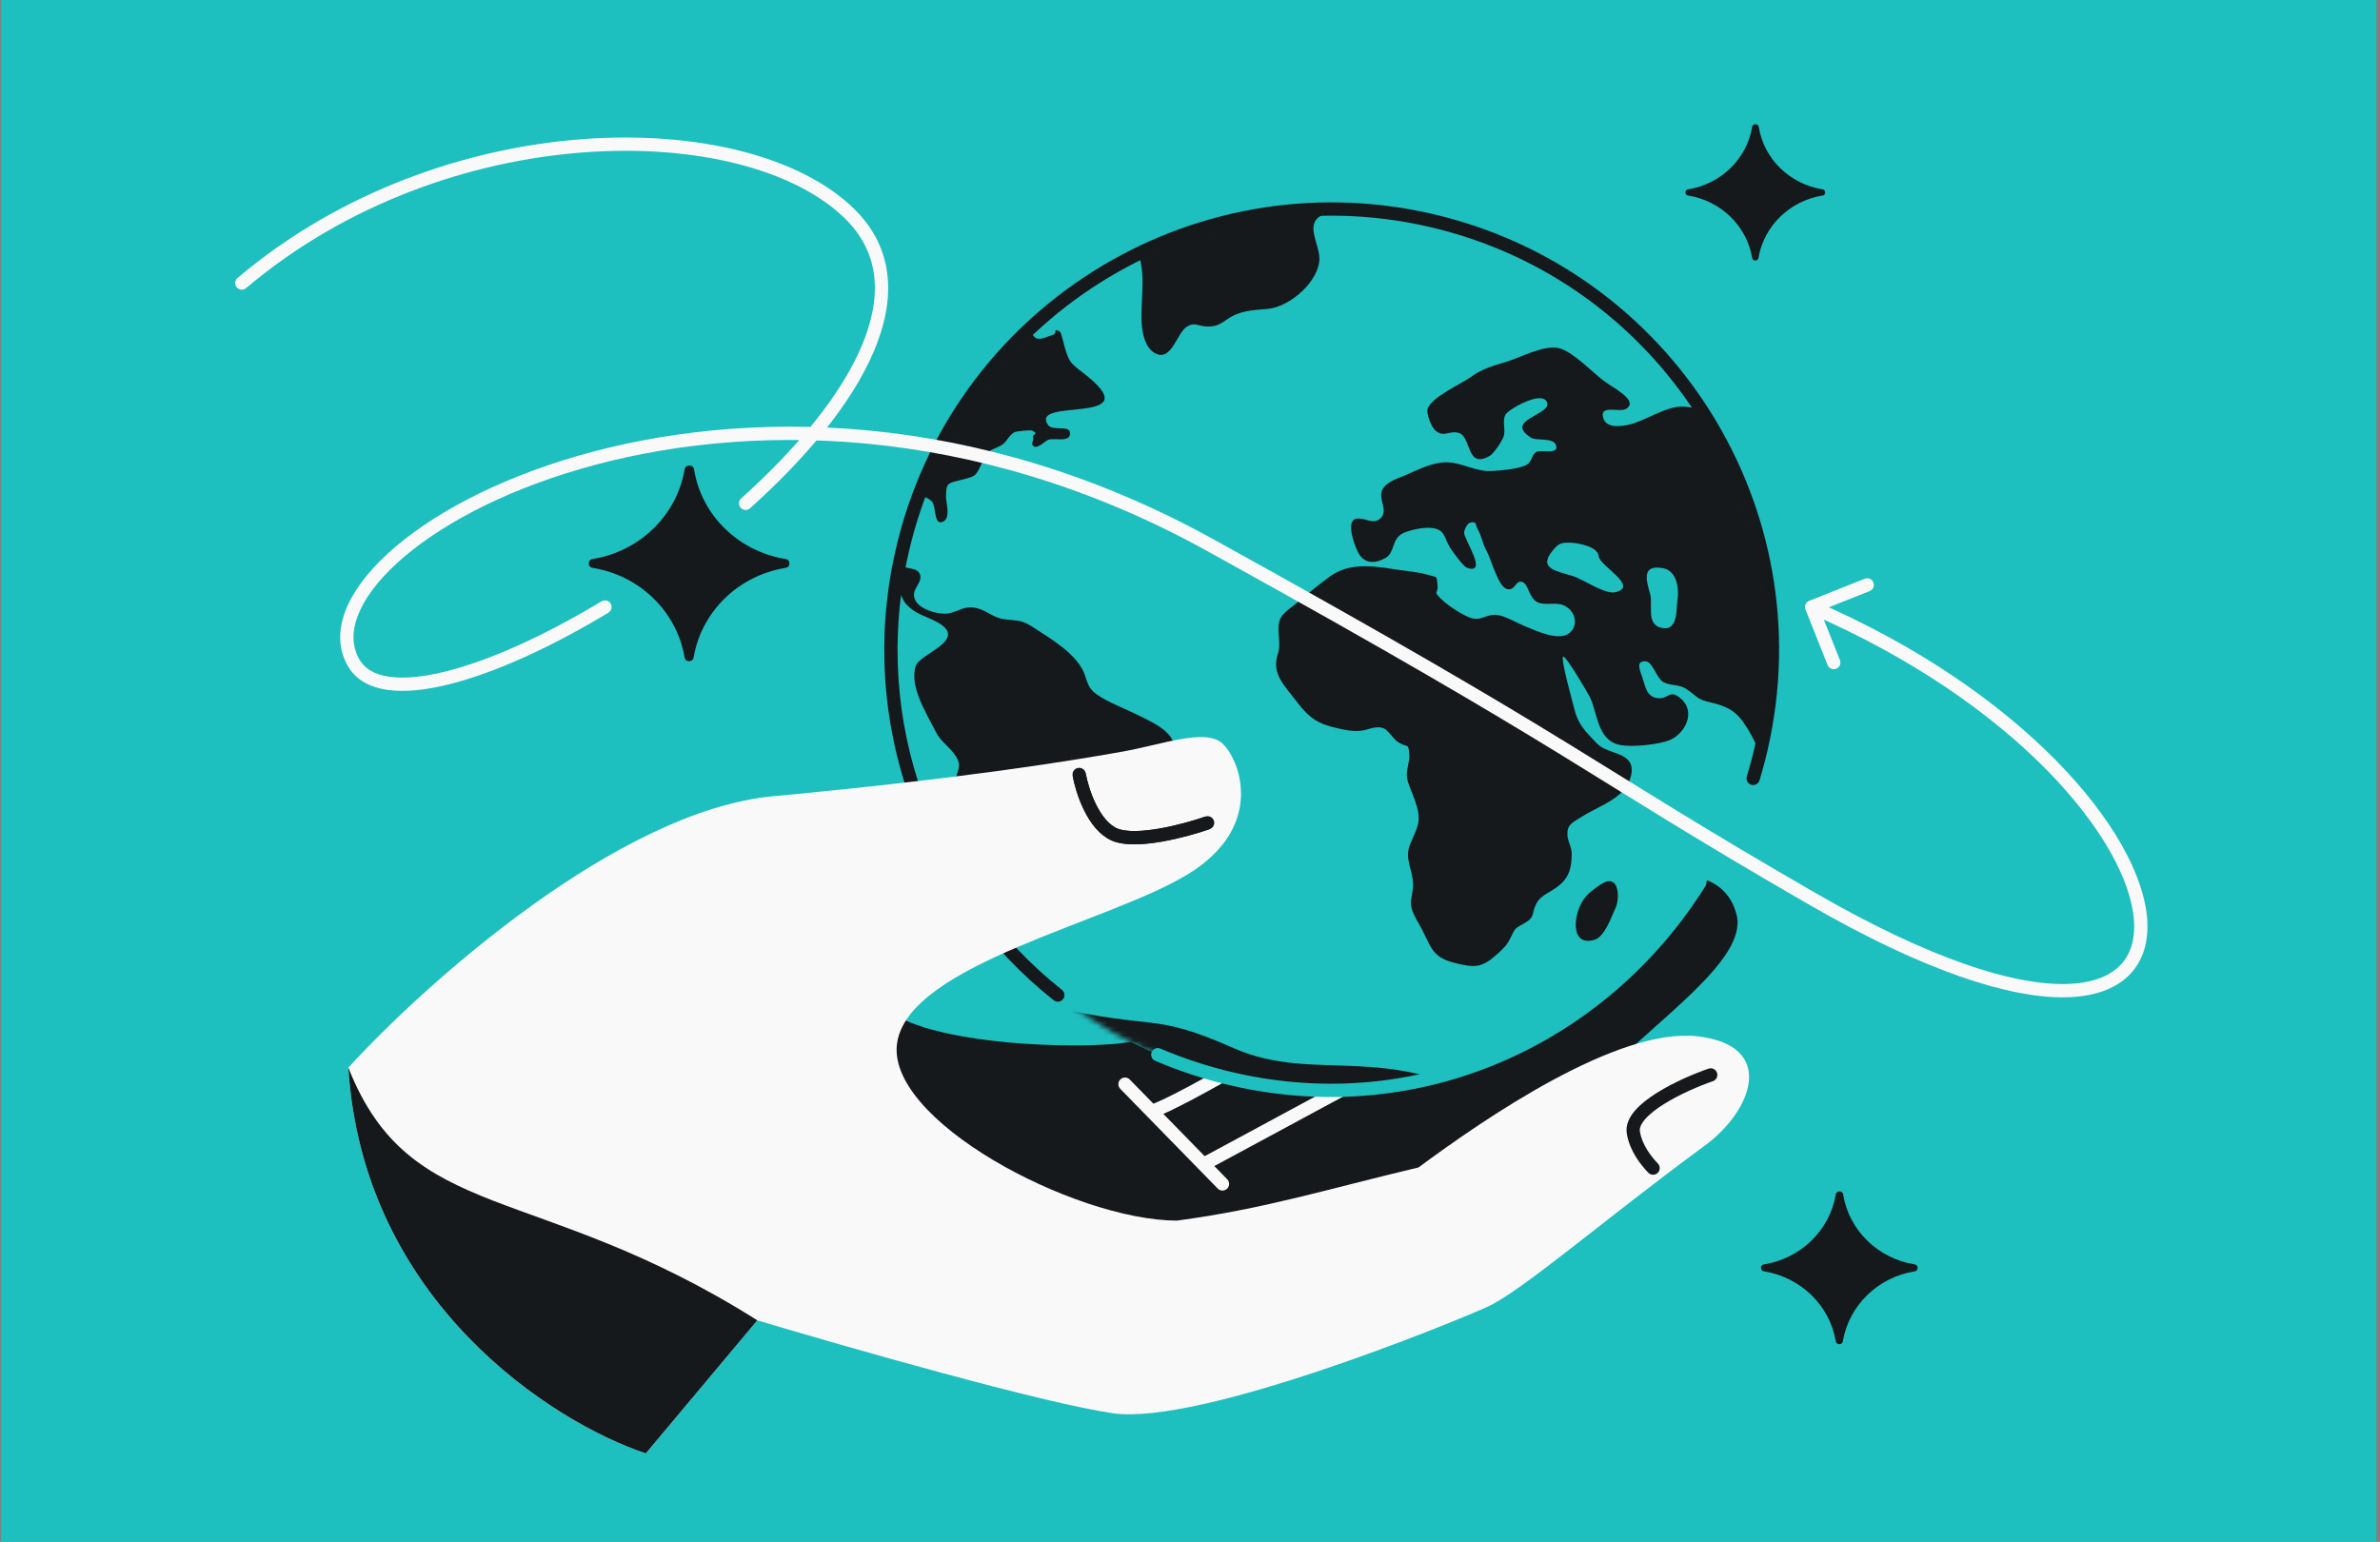 <svg width="463" height="300" viewBox="0 0 463 300" fill="none" xmlns="http://www.w3.org/2000/svg">
<rect x="0" y="0" width="463" height="300" fill="#808080" stroke="none"/>
<g clip-path="url(#clip0_5161_7533)">
<rect width="462.069" height="300" transform="translate(0.229)" fill="#1EBFBF"/>
<path d="M322.322 168.689C324.414 177.444 306.54 189.132 295.672 200.496L269.591 227.124L266.716 244.299L181.599 241.172L172.37 196.23C181.148 204.017 216.065 204.485 221.817 202.236C227.568 199.988 237.296 195.833 255.754 185.467C265.388 180.056 283.165 163.029 287.787 172.125C290.82 169.703 293.87 167.501 296.716 165.818C309.53 158.24 320.231 159.933 322.322 168.689Z" fill="#16191C"/>
<path d="M337.852 178.07C339.943 186.825 322.07 198.513 311.202 209.877L285.121 236.505L209.061 246.267L283.923 199.68C289.093 194.046 301.995 181.262 312.246 175.199C325.06 167.621 335.761 169.314 337.852 178.07Z" fill="#16191C"/>
<path d="M234.726 226.222L283.924 199.68C289.093 194.046 301.995 181.262 312.246 175.199C315.047 173.542 317.747 172.329 320.278 171.535M286.076 173.713C281.324 177.677 271.003 186.773 267.737 191.444C255.384 199.162 229.706 214.473 224.034 216.245M218.858 210.947L237.816 230.352" stroke="#F9F9F9" stroke-width="2.586" stroke-linecap="round"/>
<circle cx="259.062" cy="126.419" r="85.729" transform="rotate(12.851 259.062 126.419)" fill="#1EBFBF"/>
<mask id="mask0_5161_7533" style="mask-type:alpha" maskUnits="userSpaceOnUse" x="173" y="40" width="172" height="173">
<circle cx="259.062" cy="126.416" r="85.729" transform="rotate(12.851 259.062 126.416)" fill="white"/>
</mask>
<g mask="url(#mask0_5161_7533)">
<path d="M446.269 228.177C446.234 226.622 444.35 227.607 443.619 227.174C442.259 226.289 443.001 225.177 442.05 224.208C441.81 223.977 439.981 222.366 440.406 224.142C440.659 225.173 441.161 226.393 441.182 227.37C441.176 228.253 440.327 228.767 440.516 229.65C441.262 233.225 443.264 230.012 444.273 229.225C444.816 228.774 446.262 229.281 446.269 228.177ZM439.045 231.392C436.962 230.254 429.785 233.259 433.562 235.315C435.775 236.527 435.718 235.276 437.177 234.017C437.663 233.597 440.721 232.173 439.045 231.392ZM419.306 191.475C419.042 190.708 418.098 190.139 417.824 189.413C417.642 188.929 418.214 188.131 418.104 187.974C417.865 187.521 417.086 187.299 416.976 187.141C417.14 187.489 415.9 185.437 416.15 185.627C414.764 184.426 410.028 181.224 408.056 181.525C403.302 182.254 406.296 180.682 403.364 178.775C402.938 178.501 400.828 177.268 400.681 178.34C400.66 178.645 402.166 179.961 402.451 180.424C402.598 180.634 403.425 181.928 403.416 181.97C403.526 182.128 403.486 182.517 403.893 182.875C404.253 183.222 405.292 183.371 405.774 183.613C406.551 184.056 408.263 185.11 408.537 185.835C408.756 186.372 407.832 187.001 407.749 186.938C407.859 187.096 408.32 187.643 408.467 187.853C408.246 187.538 412.133 189.972 411.881 190.003C413.432 190.268 413.674 188.776 415.314 189.504C416.064 189.852 416.426 191.261 417.361 191.872C419.22 193.136 419.879 193.242 419.306 191.475ZM395.953 163.334C395.593 162.987 393.261 161.659 394.338 163.143C395.048 163.879 396.324 168.769 397.051 165.795C397.289 164.966 396.627 164.019 395.953 163.334ZM392.698 167.765C393.469 169.09 396.354 172.489 398.031 170.485C400.974 167 393.212 165.937 392.698 167.765ZM396.161 174.833C396.118 174.381 391.015 174.499 390.865 174.73C389.654 176.399 388.373 177.522 388.47 179.666C388.763 184.154 389.391 179.478 390.227 179.448C390.962 179.439 391.463 182.162 392.717 180.944C393.344 180.336 392.211 178.884 391.984 178.168C391.894 177.706 392.935 177.634 392.734 177.234C392.697 177.182 391.977 176.487 391.994 176.623C391.959 176.35 390.358 176.737 391.081 175.708C391.709 174.878 396.391 177.892 396.161 174.833ZM394.422 157.635C393.931 157.435 393.114 157.381 392.86 157.854C392.182 159.114 390.956 162.99 393.681 161.313C393.457 161.439 394.719 159.118 394.727 159.297C394.778 158.645 395.85 158.226 394.422 157.635ZM394.05 151.14C393.034 151.527 392.441 153.912 394.009 154.314C395.447 154.642 395.42 150.48 394.05 151.14ZM221.158 139.023C218.704 137.8 215.728 136.723 213.49 135.195C211.724 133.952 211.674 133.101 210.99 131.177C209.503 127.212 204.412 124.282 200.758 121.901C198.464 120.405 197.578 120.866 195.044 120.421C193.02 120.092 191.711 118.555 189.539 118.236C187.042 117.844 185.99 119.46 183.611 119.404C181.818 119.349 179.184 118.483 178.274 117.126C176.664 114.769 179.721 113.565 178.935 111.661C178.267 110.094 175.38 110.983 174.574 109.384C173.868 107.985 176.708 105.804 175.183 104.572C173.539 103.224 171.712 105.239 170.66 105.573C168.07 106.442 165.934 104.893 164.881 102.664C164.222 101.275 163.917 99.614 164.206 98.133C164.497 96.43 166.265 96.171 167.925 95.311C169.296 94.651 169.761 94.536 170.123 94.663C170.577 94.811 170.889 95.368 172.561 95.529C174.084 95.699 173.688 95.079 175.546 95.281C176.781 95.43 180.379 96.561 181.273 97.56C182.204 98.613 181.583 102.406 183.504 101.474C184.996 100.709 184.031 97.88 184.031 96.598C184.051 93.729 184.467 94.045 187.427 93.261C189.708 92.676 189.83 92.571 190.754 90.66C192.084 87.824 191.804 87.981 194.405 86.85C195.924 86.18 196.036 84.835 197.38 84.08C197.706 83.934 200.422 83.581 200.857 83.812C202.292 84.582 200.584 84.369 201.024 85.221C201.161 85.474 200.383 86.534 201.179 86.892C201.976 87.251 203.334 85.792 203.921 85.572C205.29 85.133 208.173 86.189 208.168 84.286C208.161 82.605 204.778 83.955 203.895 82.693C199.993 77.116 224.634 83.135 210.454 72.34C208.124 70.571 207.95 70.266 207.114 67.51C206.995 67.174 206.456 64.619 206.187 64.514C204.613 63.712 205.915 64.85 204.77 65.163C203.103 65.623 201.374 66.997 200.529 64.284C200.057 62.717 200.7 62.466 200.703 62.025C200.723 61.72 200.466 61.352 199.274 60.372C197.352 58.74 196.53 58.066 194.282 57.863C191.124 57.585 191.076 57.795 191.295 59.834C191.471 61.201 191.869 61.38 191.769 62.462C191.727 63.072 190.927 63.155 190.949 64.132C190.963 64.71 191.858 65.71 192.178 66.447C192.278 66.646 192.323 66.878 192.285 67.046C192.009 68.044 190.876 67.874 190.183 68.556C188.789 69.962 189.742 69.207 188.901 71.181C188.58 71.948 189.217 72.58 188.065 72.494C185.854 72.343 185.961 69.096 185.559 68.076C185.13 66.961 184.586 66.35 183.771 65.855C183.013 65.329 182.031 64.928 180.808 64.295C180.596 64.158 180.048 63.989 179.372 63.746C177.972 63.25 176.071 62.596 175.831 62.364C175.084 61.574 175.85 60.998 175.522 60.083C175.532 60.041 175.485 60.03 175.495 59.988C175.431 59.841 175.357 59.736 175.228 59.662C174.848 59.398 174.308 59.629 174.191 59.072C174.028 58.504 173.994 58.01 174.043 57.579C174.155 56.234 175.118 55.437 176.728 55.008C176.887 54.956 178.979 54.77 178.96 54.854C179.081 54.749 179.776 53.846 179.617 53.899C180.009 53.679 183.006 51.665 183.561 52.013C184.366 52.55 182.919 54.829 185.408 55.043C188.324 55.31 186.39 52.879 186.805 51.913C187.354 50.579 189.168 50.33 189.65 49.069C189.641 49.111 189.698 46.295 189.771 46.4C189.157 45.243 186.226 44.397 185.545 44.817C185.031 45.142 186.36 47.876 183.999 47.957C181.935 48.017 183.859 46.643 182.771 45.422C182.107 44.696 181.459 45.609 181.413 45.599C181.09 45.304 180.711 45.04 180.213 44.441C179.642 43.735 179.432 41.875 178.894 40.382C178.348 38.709 177.501 37.499 175.569 38.695C173.861 39.764 175.226 41.269 176.239 42.605C177.205 43.931 177.82 45.088 175.01 45.641C174.758 45.672 174.461 45.693 174.071 45.692C171.86 45.541 167.976 44.169 166.419 43.504C163.278 42.081 159.385 42.032 155.749 41.07C155.841 41.091 154.536 39.114 154.176 38.766C153.076 37.808 150.739 37.142 149.461 36.541C145.015 34.422 141.687 33.176 136.741 33.462C129.081 33.881 122.539 29.825 115.261 27.28C111.553 25.992 107.994 25.976 104.302 26.328C103.353 26.421 101.237 26.071 101.264 27.448C101.285 28.425 103.493 29.017 103.916 29.732C105.569 32.541 102.33 30.476 102.326 32.42C102.309 33.566 104.612 33.738 104.566 35.01C104.428 37.542 98.353 35.714 99.14 38.9C99.42 40.025 104.097 43.701 105.245 44.228C107.098 45.093 109.283 44.928 111.115 44.815C113.69 44.651 117.014 43.773 119.593 44.45C121.717 44.979 124.304 47.117 126.258 48.181C130.627 50.637 130.569 54.957 133.667 58.493C135.686 60.766 139.94 62.444 141.456 65C142.401 66.631 141.407 67.996 140.78 69.887C140.163 71.735 138.959 73.804 139.457 75.686C139.928 77.474 141.234 79.451 142.466 81.324C143.045 82.208 143.542 83.029 144.001 83.797C145.001 85.616 149.996 95.598 151.076 95.358C152.37 95.035 149.627 91.226 152.085 93.289C153.433 94.437 154.418 98.464 155.132 100.042C156.267 102.555 157.717 103.903 159.595 105.083C160.964 105.926 162.548 106.685 164.409 107.729C166.094 108.688 166.908 109.183 168.218 110.499C168.892 111.183 169.435 112.014 170.258 112.468C171.212 112.995 172.757 112.64 173.645 113.24C174.912 114.104 175.212 116.427 176.393 117.669C178.044 119.416 179.946 119.85 181.919 120.831C188.966 124.384 179.032 127.069 178.178 129.527C176.803 133.414 180.186 138.695 182.001 142.293C182.936 144.186 184.278 144.934 185.558 146.597C187.069 148.533 186.589 149.352 185.944 151.327C183.476 158.722 179.853 166.473 178.489 174.165C177.869 177.737 178.432 182.331 178.908 186.021C179.147 187.755 180.123 190.321 182.615 190.094C185.712 189.783 183.593 185.807 184.071 183.927C184.75 181.164 187.938 175.745 190.44 174.194C192.316 173.03 195.038 173.076 196.942 172.007C198.845 170.938 199.059 169.572 201.284 169.019C202.624 168.706 203.226 169.064 204.32 168.12C204.984 167.564 205.39 166.64 205.887 165.957C207.022 164.403 208.156 161.788 209.744 160.603C213.256 158.044 217.992 161.247 219.846 156.541C220.556 154.713 220.698 151.739 222.102 150.291C223.375 148.99 226.096 149.257 227.258 147.798C230.802 143.389 224.798 140.826 221.158 139.023ZM206.697 52.648C205.164 51.238 205.564 49.914 204.404 48.367C204.073 47.894 203.583 47.473 203.047 47.041C202.012 46.23 200.818 45.471 199.978 44.661C198.492 43.261 197.549 41.189 196.109 39.799C195.666 39.388 195.167 39.009 194.639 38.756C192.925 37.923 185.254 35.82 184.191 37.699C184.06 37.846 183.966 38.046 183.881 38.203C182.504 41.028 188.875 43.056 190.828 44.121C193.254 45.47 195.602 47.155 196.132 49.752C196.411 51.098 195.481 52.61 195.806 53.966C196.23 55.743 197.443 56.418 198.921 57.639C199.827 58.376 200.905 59.639 202.006 60.377C202.219 60.514 202.478 60.661 202.654 60.745C205.462 61.916 205.304 60.466 206.801 59.039C207.55 58.325 209.581 57.551 209.877 56.469C210.572 54.063 208.11 53.944 206.697 52.648ZM179.608 35.327C177.958 34.641 175.626 35.878 177.474 37.405C179.525 39.111 181.788 35.825 179.608 35.327ZM171.558 34.242C167.852 35.298 172.508 39.278 173.517 38.492C176.482 37.046 175.05 33.271 171.558 34.242ZM169.764 39.537C169.614 38.486 168.067 37.779 167.58 36.916C166.818 35.549 167.176 33.553 165.65 32.541C163.578 31.14 160.249 32.68 158.035 31.688C155.738 30.634 144.428 23.942 144.99 30.039C145.267 32.887 149.444 32.337 151.285 33.464C153.423 34.792 154.23 37.673 156.303 38.853C158.553 40.118 161.173 38.903 163.62 39.727C165.335 40.339 170.495 44.036 169.764 39.537ZM164.003 27.567C163.21 26.547 158.253 24.531 156.809 23.583C155.246 22.519 155.053 22.298 153.352 22.264C152.72 22.252 148.237 22.865 150.485 24.351C152.649 25.773 155.206 28.258 157.654 29.081C159.518 29.683 166.038 30.198 164.003 27.567ZM163.961 22.827C164.277 20.158 157.821 21.073 158.998 22.977C159.91 24.113 163.763 24.55 163.961 22.827ZM178.034 31.741C177.847 30.637 175.468 29.298 174.655 28.582C173.852 27.824 173.81 27.152 172.464 26.845C171.537 26.633 169.204 26.587 170.392 28.229C171.312 29.544 172.064 30.954 173.378 31.828C174.645 32.692 178.444 34.222 178.034 31.741ZM212.9 24.176C210.409 22.9 207.74 21.761 205.155 20.685C202.218 19.44 199.698 19.573 196.512 19.42C193.372 19.279 190.195 19.085 187.054 18.943C185.512 18.857 183.751 18.234 184.094 19.727C184.878 23.133 194.139 22.549 194.464 23.905C194.907 25.598 188.718 24.274 188.31 24.137C185.696 23.187 183.862 20.956 181.593 19.775C180.418 19.153 175.634 18.725 175.549 20.386C175.451 22.309 179.363 25.058 180.946 26.038C181.936 26.618 182.795 27.345 183.845 27.451C184.652 27.547 187.367 26.133 187.703 27.226C188.185 28.751 182.738 30.161 181.93 30.065C181.411 29.991 175.158 25.735 176.623 28.943C177.172 30.173 179.283 29.904 180.038 30.872C180.646 31.629 180.302 34.424 181.229 34.636L186.472 35.832C187.724 36.118 192.386 37.933 193.523 37.441C197.549 35.839 190.92 33.663 189.127 33.608C187.909 33.596 184.593 34.652 184.347 32.739C184.109 30.783 187.224 31.892 188.282 32.177C189.886 32.632 193.236 34.634 194.753 34.405C196.064 34.218 195.934 32.862 196.936 31.897C197.684 31.183 199.218 31.091 199.837 30.304C200.043 30.041 199.733 29.263 199.584 29.273C200.406 28.665 202.025 28.415 203.607 28.113C205.757 27.675 212.517 27.139 214.178 26.059C215.645 24.979 214.428 24.966 212.9 24.176ZM173.246 24.061C172.618 22.105 166.656 21.497 168.063 23.674C169.042 24.517 174.192 26.974 173.246 24.061ZM175.462 24.832C175.927 25.999 177.263 26.348 177.856 25.245C178.61 23.87 174.911 22.54 175.462 24.832ZM264.679 39.171C265.582 35 239.664 28.159 235.475 27.911C229.223 27.502 221.495 25.65 215.894 27.954C212.715 29.262 210.582 30.058 207.021 30.262C205.282 30.396 203.203 30.099 203.096 32.064C203.042 33.157 204.969 36.691 206.212 37.019C208.605 37.654 211.948 37.974 214.03 39.333C216.444 40.945 218.601 44.753 220.23 47.026C223.535 51.582 221.715 58.064 222.116 63.151C222.252 64.907 222.781 67.724 224.744 68.747C227.929 70.402 228.907 64.833 230.848 63.596C232.398 62.579 233.024 63.473 234.817 63.529C236.666 63.553 237.255 63.112 238.693 62.158C241.242 60.396 243.389 60.4 246.681 60.09C251.024 59.666 256.485 54.766 256.673 50.52C256.803 47.809 254.088 44.094 256.564 42.227C258.3 41.032 264.143 41.525 264.679 39.171ZM464.057 108.484C460.883 106.566 458.482 104.25 454.946 104.991C451.465 105.7 448.504 105.201 444.844 103.703C441.406 102.3 441.039 98.989 438.312 96.819C435.669 94.713 430.643 94.495 427.488 93.775C425.957 93.426 424.65 92.951 423.207 93.285C421.197 93.755 420.45 95.53 418.119 95.263C416.838 95.104 414.041 93.67 412.931 92.975C410.517 91.363 411.854 90.209 410.38 88.325C409.735 87.515 406.817 86.186 405.87 86.058C403.549 85.75 403.218 87.841 400.852 87.301C399.924 87.09 396.897 85.382 396.224 84.698C393.715 82.003 397.094 82.597 397.701 80.79C398.735 77.755 392.765 76.968 390.669 76.312C387.433 75.309 383.441 73.337 380.098 73.017C376.755 72.696 372.905 74.382 369.768 75.082C368.735 75.332 366.81 75.424 365.905 75.969C364.374 76.902 364.274 77.984 362.327 78.601C361.219 78.967 358.853 79.71 357.637 79.477C355.716 79.127 355.095 77.57 353.164 77.263C351.892 77.061 349.072 77.656 347.908 78.053C347.331 78.231 346.774 78.104 346.251 78.471C345.326 79.1 345.584 80.751 344.254 81.022C342.774 81.303 340.78 79.345 339.408 78.944C336.978 78.257 336.903 79.654 334.782 79.966C332.01 80.351 328.871 78.706 326.024 79.206C322.357 79.873 318.824 82.737 315.078 82.899C313.944 82.95 312.402 82.863 311.91 81.381C311.028 78.615 315.031 80.324 316.328 79.559C318.586 78.217 315.06 76.13 312.979 74.771C312.683 74.571 312.433 74.382 312.174 74.234C309.918 72.57 306.108 68.518 303.4 67.767C300.46 66.964 295.655 69.626 293.038 70.399C291.418 70.87 290.058 71.267 288.753 71.853C287.84 72.22 286.99 72.734 286.112 73.373C284.132 74.779 278.493 77.25 277.724 79.551C277.43 80.412 278.433 83.073 279.209 83.736C280.955 85.284 282.026 83.583 283.917 84.279C286.253 85.166 285.28 91.355 289.844 88.682C290.637 88.2 292.205 85.817 292.49 84.997C293.021 83.526 292.084 81.854 292.967 80.552C293.333 80.017 295.462 78.601 297.474 77.911C299.123 77.314 300.611 77.211 300.984 78.358C301.021 78.41 301.002 78.494 301.038 78.547C301.199 80.838 292.633 81.802 297.823 85.153C298.841 85.827 302.136 85.075 302.674 86.569C303.431 88.598 299.75 87.405 298.901 87.918C297.706 88.663 298.226 90.019 296.521 90.647C294.76 91.307 291.97 91.555 290.046 91.646C287.183 91.789 284.453 90.061 281.647 89.951C278.841 89.842 275.745 91.434 273.359 92.482C271.793 93.141 269.651 93.758 268.906 95.312C268.028 97.234 270.308 99.435 268.392 100.987C267.018 102.089 265.542 100.646 263.867 100.928C261.941 101.24 263.119 105.178 264.071 107.208C265.243 109.774 267.457 109.793 269.66 108.483C271.302 107.487 270.762 104.932 272.768 103.842C274 103.151 276.81 102.598 278.203 102.695C281.185 102.889 280.858 104.538 282.034 106.442C282.456 107.158 284.638 110.22 285.407 110.484C289.626 111.888 284.74 104.849 284.823 103.63C284.836 103.147 285.43 101.823 285.998 101.688C287.385 101.385 286.934 102.078 287.467 102.951C288.11 103.982 288.46 105.874 289.157 107.095C290.121 108.862 291.423 114.067 293.11 114.584C294.798 115.102 294.806 112.716 296.196 113.254C297.364 113.697 297.428 116.409 299.151 117.2C300.662 117.854 302.637 117.111 304.194 117.776C306.408 118.767 307.123 121.406 305.486 123.022C303.54 124.922 299.084 122.844 296.499 121.768C295.025 121.167 292.925 119.891 291.365 119.668C288.905 119.328 288.195 121.156 285.619 120.038C284.062 119.373 281.555 117.74 280.365 116.54C278.648 114.866 279.878 115.677 279.641 113.722C279.412 111.946 279.743 112.419 277.731 111.827C275.718 111.236 273.405 111.106 271.335 110.766C266.721 110.023 262.348 109.512 258.658 112.207C256.435 113.822 254.322 115.595 252.21 117.368C251.237 118.207 249.66 119.13 249.094 120.327C248.151 122.322 249.35 124.983 248.6 127.2C247.309 131.15 249.803 133.266 252.391 136.686C254.794 139.843 256.552 140.907 260.459 141.754C261.897 142.082 263.113 142.315 264.554 142.202C266.042 142.099 267.638 141.093 269.158 141.705C270.094 142.095 271.03 143.768 271.964 144.379C273.963 145.675 273.926 144.34 274.16 146.736C274.288 148.313 273.469 149.762 273.737 151.371C273.96 152.748 274.776 154.305 275.213 155.598C276.635 159.636 275.95 160.497 274.401 164.079C273.079 167.093 274.841 168.998 274.902 172.151C274.928 173.749 274.175 175.124 274.628 176.775C274.99 178.184 276.104 179.72 276.763 181.109C278.468 184.548 278.855 186.272 282.816 187.309C287.195 188.44 288.367 188.221 291.369 185.546C292.594 184.455 293.231 183.804 293.901 182.365C294.825 180.454 294.786 180.622 296.578 179.616C298.659 178.411 297.881 177.968 298.749 176.088C299.438 174.565 300.463 174.136 301.938 173.234C304.887 171.431 305.727 169.677 305.761 166.104C305.761 164.822 304.988 163.717 304.922 162.508C304.825 160.364 305.915 160.082 307.464 159.065C310.219 157.261 314.168 155.996 316.128 153.392C317.104 152.112 318.05 149.675 316.936 148.139C315.555 146.276 312.385 146.481 310.577 144.566C308.372 142.25 306.932 140.86 306.246 137.874C306.057 136.991 303.481 127.959 304.115 127.75C304.636 127.603 308.898 134.81 309.328 135.704C310.785 138.733 310.721 143.935 314.989 144.909C317.401 145.459 322.861 144.848 324.865 143.978C327.782 142.743 330.136 138.416 326.79 135.752C324.766 134.141 324.632 136.011 322.57 135.85C320.369 135.658 320.095 133.65 319.495 131.789C319.158 130.695 318.003 128.486 320.204 128.679C321.541 128.807 322.272 132.024 323.624 132.731C325.151 133.521 326.669 133.072 328.14 134.115C330.212 135.516 330.041 136.051 332.778 136.676C337.185 137.681 338.476 139.081 340.735 143.089C342.268 145.782 342.878 148.884 343.778 151.786C344.942 155.456 345.648 158.137 348.805 154.568C351.23 151.85 352.734 150.822 356.155 149.304C357.675 148.634 359.599 147.26 361.31 147.031C363.534 146.698 363.641 147.298 364.286 149.39C364.976 151.714 364.632 151.724 366.453 153.156C367.072 153.651 367.846 153.253 368.501 154.021C368.998 154.621 368.911 156.502 368.916 157.122C368.96 160.139 368.284 162.461 369.74 165.49C370.272 166.584 371.056 168.708 372.652 167.701C373.857 166.915 372.279 163.991 371.821 163.002C371.427 162.161 369.4 159.709 371.622 159.597C373.648 159.484 373.299 162.941 374.912 163.575C377.655 164.598 382.159 159.834 381.033 157.278C380.43 155.858 377.906 155.371 378.169 153.574C378.578 150.926 381.608 153.474 382.917 153.729C385.478 154.269 391.182 151.944 392.967 150.539C394.807 149.102 396.547 144.901 396.508 142.504C396.493 140.644 395.107 139.443 396.002 137.658C396.973 135.757 399.193 135.866 400.921 137.277C402.373 138.404 402.114 140.821 403.605 141.559C407.291 143.372 404.676 138.576 404.729 137.703C404.811 136.484 405.966 134.847 407.335 134.407C408.965 133.895 410.823 135.38 412.414 135.035C414.778 134.514 418.034 130.083 419.07 128.109C419.579 127.164 420.056 125.284 419.859 124.222C419.52 122.287 416.811 121.537 417.67 119.699C418.538 117.819 423.41 116.145 425.528 116.274C429.188 116.49 431.786 118.365 435.251 117.299C436.518 116.88 444.414 113.288 444.431 117.492C444.411 120.361 437.299 120.728 436.184 123.48C435.266 125.791 435.779 130.816 439.114 129.675C442.076 128.671 444.977 125.796 446.101 123.222C447.462 120.04 450.122 121.001 453.731 120.586C455.582 120.389 457.482 119.762 459.341 119.743C460.419 119.724 461.697 120.325 462.702 120.201C464.413 119.972 470.123 116.765 471.062 115.432C473.238 112.524 466.37 109.896 464.057 108.484ZM314.295 115.217C312.274 115.728 308.03 112.726 305.981 112.082C302.744 111.078 299.188 110.621 302.028 107.157C303.181 105.74 303.675 105.499 305.7 105.607C307.243 105.694 310.89 106.393 311.007 108.233C311.208 110.135 318.903 114.057 314.295 115.217ZM323.205 122.157C320.189 121.469 321.572 117.761 321.029 115.648C320.395 113.292 319.137 109.822 323.37 110.522C324.976 110.756 325.859 112.019 326.212 113.47C326.32 113.848 326.383 114.216 326.389 114.615C326.458 115.383 326.425 116.171 326.318 116.854C326.072 118.788 326.406 122.887 323.205 122.157ZM311.369 172.114C309.007 173.697 307.857 174.673 306.956 177.341C306.281 179.442 305.943 183.919 310.03 182.906C312.199 182.384 313.454 178.381 314.284 176.669C315.123 174.916 315.113 169.608 311.369 172.114ZM371.698 171.242C371.532 171.116 365.898 166.072 367.222 169.469C367.934 171.268 373.105 181.334 375.011 175.977C375.693 174.054 373.268 172.705 371.698 171.242ZM376.251 178.028C374.924 180.422 380.487 183.637 382.502 182.505C386.691 180.189 378.1 175.488 376.251 178.028ZM388.677 171.269C388.686 169.944 390.017 168.391 388.714 167.254C386.839 165.632 386.006 167.786 385.069 168.898C384.122 170.053 383.588 170.683 381.968 171.153C380.971 171.456 377.713 170.978 378.804 173.04C379.869 175.007 382.127 179.015 385.14 178.641C386.294 178.506 387.806 176.154 388.323 175.388C389.535 173.498 388.634 173.381 388.677 171.269ZM421.188 209.324C421.317 205.552 417.217 203.201 415.176 199.95C414.248 198.457 413.98 195.566 412.678 194.429C409.177 191.375 410.303 196.495 408.022 197.08C404.288 198.042 405.349 192.536 404.92 191.421C403.769 188.55 399.986 189.942 398.251 190.917C395.854 192.227 394.559 191.268 392.296 191.99C390.564 192.523 389.47 194.75 387.405 195.03C385.749 195.227 382.953 195.076 381.563 195.82C379.726 196.815 380.371 198.908 380.459 200.873C380.519 202.965 380.137 205.707 380.746 207.747C381.436 210.071 382.831 209.947 385.197 210.487C387.284 210.963 388.454 211.186 390.416 210.926C393.142 210.531 394.881 209.115 397.415 210.843C398.303 211.443 398.852 212.674 399.815 213.159C400.685 213.622 401.338 213.329 402.061 213.583C405.612 214.702 403.613 216.191 405.5 218.833C407.608 221.789 413.651 221.399 416.061 219.606C419.573 217.047 421.084 213.633 421.188 209.324Z" fill="#16191C"/>
<path d="M239.977 203.928C223.89 196.831 225.318 200.584 204.688 195.878C191.3 193.875 178.428 193.314 164.512 186.713C154.526 181.975 135.957 184.197 110.221 174.328C84.486 164.459 91.638 170.661 65.607 159.582C39.576 148.504 31.117 170.563 50.043 177.736C68.968 184.909 173.503 209.897 298.791 239.049C424.08 268.201 434.777 256.362 425.995 249.79C417.214 243.217 379.771 242.101 362.132 231.794C344.492 221.487 314.127 229.411 292.096 215.818C270.066 202.225 256.064 211.025 239.977 203.928Z" fill="#16191C"/>
</g>
<path d="M205.785 193.606C180.754 173.73 167.896 140.592 175.48 107.349C186.01 61.188 231.967 32.304 278.128 42.834C324.29 53.364 353.174 99.322 342.644 145.483C342.182 147.506 341.653 149.496 341.058 151.451" stroke="#16191C" stroke-width="2.586" stroke-linecap="round"/>
<path d="M225.238 205.207C229.922 207.212 234.851 208.825 239.995 209.998C276.532 218.333 311.858 201.801 330.674 171.728" stroke="#1EBFBF" stroke-width="2.586" stroke-linecap="round"/>
<path d="M150.319 154.93C120.305 157.743 82.776 191.296 67.764 207.721C70.64 253.3 107.541 276.753 125.632 282.782L147.325 256.891C164.735 262.107 202.946 273.026 216.512 274.971C233.469 277.402 282.55 257.363 289.306 254.286C296.063 251.21 311.609 237.643 331.408 223.08C340.933 216.246 345.755 203.403 330.22 201.632C314.685 199.861 288.957 217.524 275.957 227.146C257.938 231.423 246.125 235.201 228.915 237.497C208.857 237.407 171.776 217.734 174.575 202.605C177.374 187.475 215.536 179.561 231.033 170.132C246.531 160.704 241.011 147.342 237.663 144.537C234.315 141.731 226.024 144.873 218.384 146.237C208.499 148.002 187.835 151.413 150.319 154.93Z" fill="#F9F9F9"/>
<path d="M209.938 150.683C210.503 153.846 212.678 160.614 216.861 162.387C221.043 164.16 230.644 161.596 234.921 160.093" stroke="#16191C" stroke-width="2.586"/>
<path d="M125.633 282.782L147.326 256.89C104.213 229.701 79.854 238.375 67.764 207.72C70.641 253.299 107.542 276.752 125.633 282.782Z" fill="#16191C"/>
<path d="M332.797 209.145C327.476 210.985 317.017 215.801 317.746 220.343C318.241 223.421 320.303 225.948 321.585 227.274M209.939 150.683C210.503 153.846 212.678 160.614 216.861 162.387C221.044 164.16 230.644 161.596 234.921 160.093" stroke="#16191C" stroke-width="2.586" stroke-linecap="round"/>
<path d="M46.206 54.085C45.661 54.546 45.593 55.362 46.055 55.907C46.516 56.452 47.332 56.52 47.877 56.059L46.206 54.085ZM165.221 41.527L164.318 42.453L165.221 41.527ZM68.789 128.94L67.669 129.585L68.789 128.94ZM235.314 105.996L234.688 107.127L235.314 105.996ZM352.435 174.812L353.082 173.692L352.435 174.812ZM118.354 119.21C118.965 118.84 119.161 118.045 118.792 117.434C118.422 116.823 117.627 116.627 117.016 116.996L118.354 119.21ZM144.189 96.967C143.657 97.444 143.612 98.261 144.089 98.793C144.565 99.325 145.383 99.369 145.915 98.893L144.189 96.967ZM351.957 116.902C351.294 117.165 350.97 117.917 351.234 118.581L355.535 129.395C355.799 130.058 356.551 130.382 357.214 130.119C357.878 129.855 358.202 129.103 357.938 128.439L354.115 118.827L363.727 115.003C364.391 114.739 364.715 113.988 364.451 113.324C364.187 112.66 363.435 112.336 362.771 112.6L351.957 116.902ZM47.877 56.059C67.438 39.508 91.671 31.29 113.512 29.651C135.426 28.007 154.619 32.997 164.318 42.453L166.124 40.601C155.653 30.392 135.553 25.404 113.318 27.072C91.011 28.746 66.239 37.134 46.206 54.085L47.877 56.059ZM69.91 128.294C68.496 125.839 68.394 122.964 69.615 119.77C70.848 116.546 73.42 113.049 77.254 109.544C84.915 102.54 97.371 95.731 113.156 91.174C144.698 82.069 189.267 82.04 234.688 107.127L235.939 104.864C189.865 79.416 144.581 79.411 112.439 88.689C96.383 93.324 83.539 100.295 75.509 107.635C71.497 111.303 68.625 115.119 67.2 118.846C65.763 122.603 65.787 126.316 67.669 129.585L69.91 128.294ZM234.688 107.127C307.866 147.545 306.789 149.955 351.789 175.932L353.082 173.692C308.385 147.89 309.029 145.233 235.939 104.864L234.688 107.127ZM117.016 116.996C106.047 123.625 95.253 128.533 86.613 130.666C82.286 131.735 78.589 132.085 75.716 131.668C72.866 131.254 70.957 130.114 69.91 128.294L67.669 129.585C69.232 132.3 71.984 133.739 75.344 134.227C78.682 134.711 82.746 134.285 87.233 133.177C96.219 130.958 107.263 125.912 118.354 119.21L117.016 116.996ZM164.318 42.453C167.84 45.887 169.638 49.757 170.083 53.919C170.532 58.108 169.617 62.681 167.558 67.488C163.431 77.125 154.818 87.439 144.189 96.967L145.915 98.893C156.663 89.258 165.593 78.645 169.936 68.507C172.112 63.426 173.164 58.4 172.655 53.644C172.143 48.861 170.061 44.44 166.124 40.601L164.318 42.453ZM351.789 175.932C374.335 188.947 390.876 194.216 401.757 194.043C407.219 193.957 411.407 192.494 414.153 189.777C416.917 187.041 418.024 183.229 417.714 178.876C417.099 170.259 410.931 159.11 400.039 148.024C389.101 136.89 373.252 125.664 352.947 116.915L351.924 119.291C371.949 127.919 387.512 138.963 398.194 149.836C408.923 160.756 414.584 171.351 415.134 179.06C415.406 182.869 414.429 185.865 412.334 187.939C410.22 190.03 406.773 191.377 401.716 191.458C391.558 191.618 375.523 186.646 353.082 173.692L351.789 175.932Z" fill="#F9F9F9"/>
<path d="M328.434 38.051C327.69 37.991 327.691 36.903 328.434 36.837C334.792 35.797 339.783 30.944 340.853 24.762C340.927 23.968 342.086 23.968 342.16 24.762C343.171 30.944 348.162 35.797 354.52 36.837C355.263 36.903 355.264 37.991 354.52 38.051C348.162 39.09 343.171 43.944 342.101 50.126C342.03 50.886 340.918 50.886 340.853 50.126C339.783 43.944 334.792 39.09 328.434 38.051Z" fill="#16191C"/>
<path d="M343.195 247.367C342.361 247.3 342.362 246.08 343.195 246.007C350.323 244.841 355.918 239.4 357.118 232.47C357.201 231.58 358.5 231.58 358.583 232.47C359.716 239.4 365.311 244.841 372.439 246.007C373.272 246.08 373.273 247.3 372.439 247.367C365.311 248.533 359.716 253.973 358.516 260.904C358.437 261.756 357.19 261.757 357.118 260.904C355.918 253.973 350.323 248.533 343.195 247.367Z" fill="#16191C"/>
<path d="M115.338 110.498C114.271 110.413 114.271 108.851 115.338 108.757C124.464 107.264 131.629 100.298 133.164 91.425C133.27 90.286 134.934 90.286 135.04 91.425C136.49 100.298 143.655 107.264 152.781 108.757C153.847 108.851 153.848 110.413 152.781 110.498C143.655 111.991 136.49 118.957 134.955 127.83C134.853 128.921 133.257 128.922 133.164 127.83C131.629 118.957 124.464 111.991 115.338 110.498Z" fill="#16191C"/>
</g>
<defs>
<clipPath id="clip0_5161_7533">
<rect width="462.069" height="300" fill="white" transform="translate(0.229)"/>
</clipPath>
</defs>
</svg>